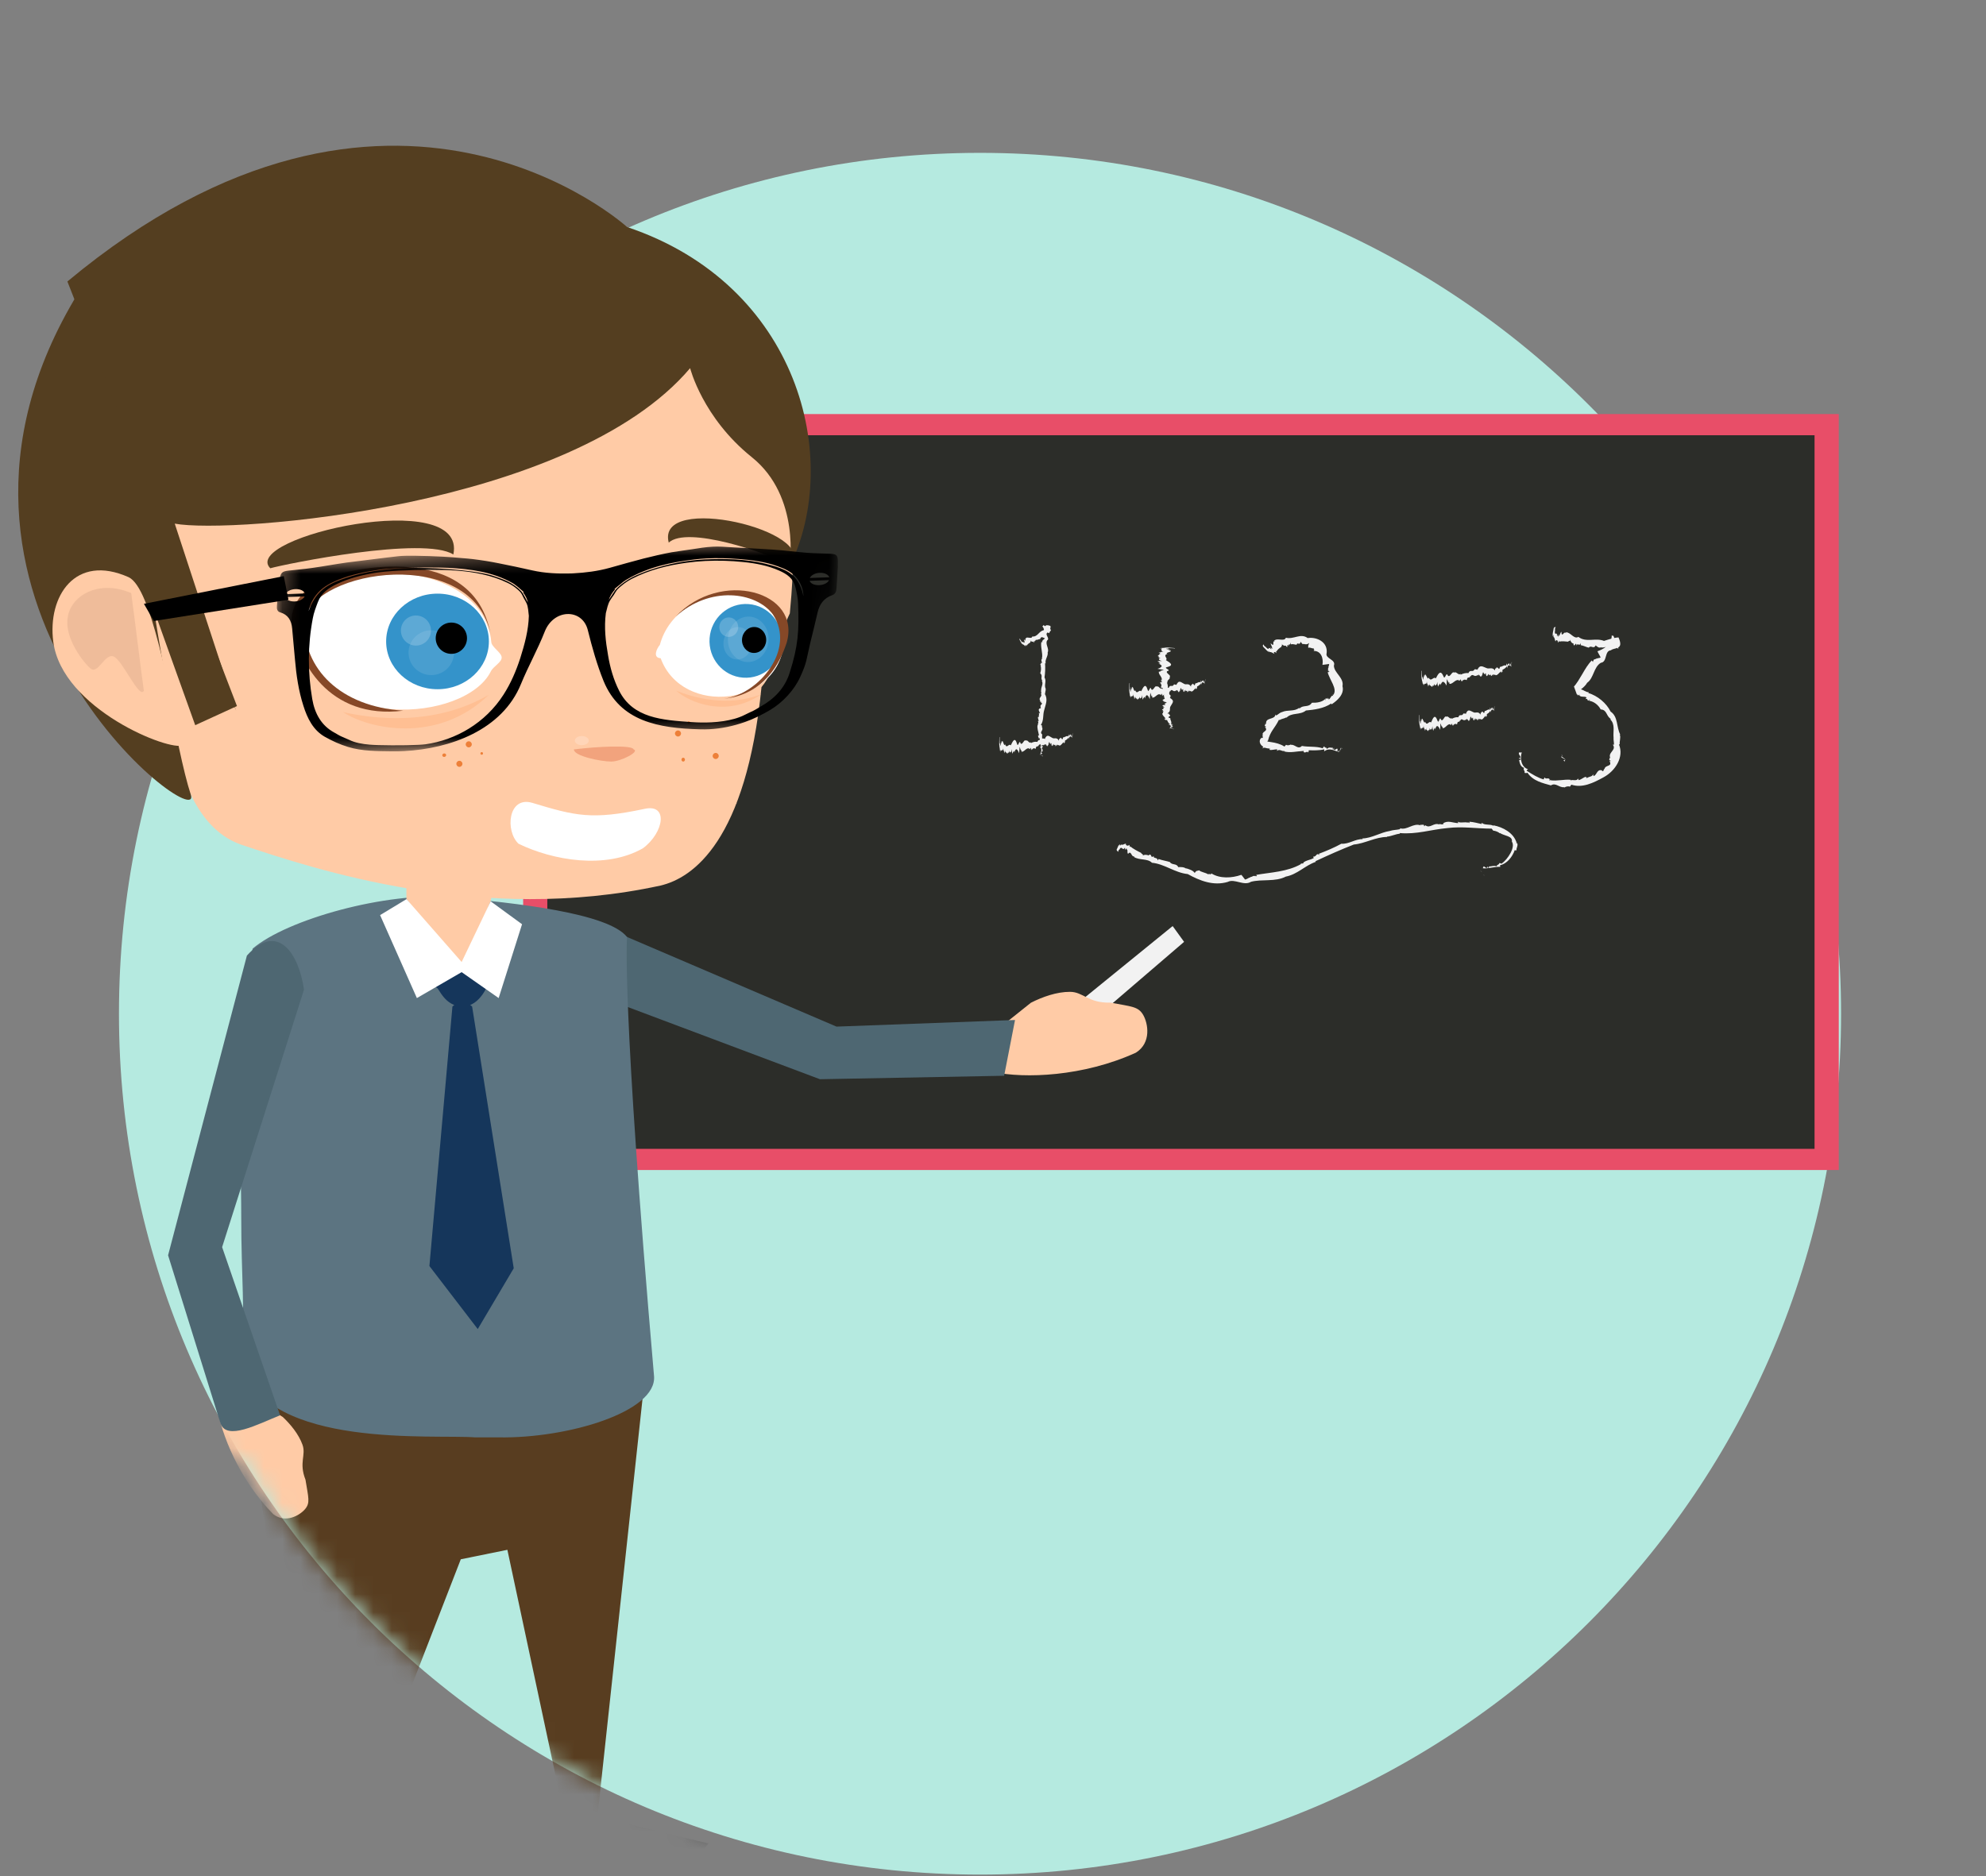 <svg width="109" height="103" viewBox="0 0 109 103" fill="none" xmlns="http://www.w3.org/2000/svg">
<rect x="0" y="0" width="109" height="103" fill="#808080" stroke="none"/>
<path fill-rule="evenodd" clip-rule="evenodd" d="M53.787 8.391C79.887 8.391 101.046 29.548 101.046 55.648C101.046 81.748 79.887 102.906 53.787 102.906C27.687 102.906 6.529 81.748 6.529 55.648C6.529 29.548 27.687 8.391 53.787 8.391Z" fill="#B5EAE0"/>
<mask id="mask0_5256_40675" style="mask-type:luminance" maskUnits="userSpaceOnUse" x="0" y="0" width="109" height="103">
<path d="M0 74.605V0H108.938V55.649L107.5 59C107.5 85.1 79.885 102.906 53.785 102.906C36.666 102.906 21.673 93.802 13.383 80.175L0 74.605Z" fill="white"/>
</mask>
<g mask="url(#mask0_5256_40675)">
<path d="M100.919 22.73H28.713V64.228H100.919V22.73Z" fill="#E84E68"/>
<path d="M99.59 23.893H30.039V63.066H99.59V23.893Z" fill="#2C2D29"/>
<path d="M57.222 41.519L57.244 41.518L57.188 41.502L57.222 41.519Z" fill="#F2F2F2"/>
<path d="M57.106 41.435H57.068L57.224 41.492C57.315 41.482 57.044 41.443 57.106 41.435Z" fill="#F2F2F2"/>
<path d="M57.124 41.424C57.163 41.411 57.088 41.396 57.062 41.391C57.121 41.401 57.042 41.42 57.124 41.424Z" fill="#F2F2F2"/>
<path d="M57.267 34.318C57.122 34.228 57.166 34.254 57.267 34.318V34.318Z" fill="#F2F2F2"/>
<path d="M58.879 40.325L58.886 40.271L58.885 40.24L58.879 40.325Z" fill="#F2F2F2"/>
<path d="M58.855 40.455L58.858 40.512L58.875 40.272C58.868 40.136 58.861 40.547 58.855 40.455Z" fill="#F2F2F2"/>
<path d="M58.834 40.529C58.836 40.441 58.848 40.555 58.846 40.433C58.839 40.378 58.835 40.49 58.834 40.529Z" fill="#F2F2F2"/>
<path d="M58.83 40.343C58.812 40.264 58.796 40.499 58.779 40.383L58.781 40.323C58.768 40.283 58.779 40.476 58.766 40.397C58.76 40.347 58.768 40.32 58.765 40.315C58.739 40.34 58.711 40.284 58.685 40.433C58.679 40.301 58.657 40.429 58.647 40.301C58.64 40.354 58.633 40.341 58.631 40.429C58.537 40.359 58.443 40.488 58.347 40.476C58.303 40.734 58.248 40.428 58.196 40.513V40.488C58.179 40.551 58.154 40.581 58.133 40.547L58.116 40.657C57.992 40.434 57.865 40.591 57.739 40.498C57.596 40.434 57.472 40.249 57.332 40.587L57.334 40.538C57.294 40.59 57.258 40.498 57.22 40.551V40.526C57.212 40.542 57.205 40.551 57.198 40.562C57.193 40.48 57.19 40.397 57.2 40.316C57.038 40.201 57.253 40.103 57.207 39.981L57.224 39.983C57.186 39.941 57.171 39.883 57.198 39.84L57.129 39.795C57.301 39.536 57.224 39.248 57.312 38.977C57.385 38.666 57.533 38.401 57.336 38.074L57.369 38.083C57.343 37.991 57.413 37.916 57.384 37.83L57.401 37.831C57.279 37.611 57.459 37.402 57.327 37.189C57.365 36.948 57.375 36.672 57.357 36.411L57.391 36.415C57.339 36.202 57.536 36.02 57.501 35.81C57.599 35.606 57.349 35.359 57.472 35.155C57.65 35.04 57.312 34.833 57.494 34.725C57.498 34.723 57.499 34.719 57.503 34.717C57.546 34.752 57.558 34.738 57.594 34.758C57.592 34.717 57.611 34.689 57.634 34.661L57.666 34.617L57.68 34.59L57.686 34.576L57.687 34.572C57.706 34.585 57.681 34.568 57.637 34.541C57.659 34.481 57.662 34.421 57.654 34.36C57.464 34.294 57.396 34.32 57.366 34.375C57.33 34.353 57.297 34.334 57.268 34.316L57.269 34.317L57.27 34.319L57.276 34.325C57.204 34.327 57.301 34.379 57.198 34.372C57.26 34.438 57.289 34.505 57.297 34.572C57.288 34.583 57.28 34.594 57.267 34.602C57.018 34.649 56.947 34.977 56.654 34.94C56.629 35.1 56.382 34.935 56.3 35.029L56.326 35.062C56.222 34.977 56.341 35.264 56.217 35.119L56.215 35.108C56.145 35.04 56.292 35.328 56.219 35.239L56.242 35.281C56.226 35.307 56.21 35.237 56.182 35.233C56.178 35.243 56.226 35.307 56.197 35.294C56.089 35.132 56.163 35.366 56.044 35.182C56.057 35.174 55.979 35.123 55.982 35.067C55.962 35.053 55.929 35.087 55.982 35.163C56.031 35.249 56.062 35.331 56.127 35.38L56.093 35.317C56.139 35.372 56.118 35.342 56.151 35.386C56.186 35.375 56.246 35.46 56.291 35.482L56.287 35.475C56.256 35.393 56.303 35.423 56.323 35.425L56.35 35.456C56.401 35.522 56.297 35.296 56.365 35.423C56.409 35.352 56.483 35.308 56.553 35.263C56.532 35.21 56.609 35.232 56.538 35.154C56.619 35.243 56.688 35.235 56.705 35.218L56.711 35.238C56.832 35.345 56.678 35.089 56.816 35.226C56.748 35.109 56.903 35.221 56.839 35.075L56.885 35.14C56.951 35.102 57.047 35.098 57.105 35.068C57.093 34.986 57.155 34.999 57.187 34.974C57.245 34.997 57.317 35.022 57.366 35.044L57.339 35.038C57.355 35.075 57.25 35.097 57.266 35.132L57.233 35.123C57.277 35.159 57.144 35.181 57.22 35.227L57.193 35.226L57.229 35.255C57.195 35.251 57.144 35.245 57.155 35.233C57.094 35.522 57.244 35.84 57.19 36.138L57.159 36.123L57.211 36.187L57.178 36.177C57.112 36.246 57.203 36.332 57.181 36.402C57.165 36.401 57.132 36.387 57.112 36.395C57.2 36.458 56.982 36.469 57.173 36.514C57.165 36.515 57.122 36.513 57.106 36.506C57.156 36.661 57.139 36.813 57.092 36.96C57.256 37.102 57.084 37.226 57.211 37.368L57.176 37.365C57.282 37.544 57.134 37.709 57.143 37.885C57.122 37.956 57.159 38.008 57.155 38.08L57.111 38.079C57.266 38.216 56.937 38.321 57.108 38.465L57.05 38.451C57.14 38.479 57.01 38.525 57.169 38.533L57.119 38.551C57.318 38.656 57.008 38.699 57.133 38.817L57.096 38.807C57.122 38.838 57.142 38.873 57.107 38.891L57.081 38.88C56.925 38.954 57.079 39.068 57.065 39.161L56.996 39.144C57.073 39.197 56.989 39.272 57.022 39.334L56.989 39.328L57.033 39.362L56.967 39.357C56.955 39.433 57.005 39.511 57.005 39.587L56.946 39.577C57.046 39.657 56.931 39.725 56.97 39.804L56.949 39.797C56.907 39.982 56.992 40.165 57.02 40.355L56.99 40.345C57.009 40.356 57.046 40.37 57.041 40.379L57.008 40.37C56.905 40.399 57.059 40.49 56.981 40.508C56.991 40.52 57.031 40.529 57.063 40.525C57.065 40.557 57.067 40.589 57.07 40.621C57.023 40.616 56.977 40.617 56.934 40.727C56.824 40.704 56.699 40.727 56.582 40.791V40.742C56.488 40.849 56.398 40.579 56.305 40.66C56.209 40.545 56.107 40.952 56.01 40.798C55.951 40.547 55.873 41.082 55.816 40.824C55.7 40.434 55.589 40.685 55.473 40.919C55.367 40.78 55.261 41.137 55.159 40.853C55.11 41.035 55.055 40.629 55 40.68L55.002 40.743C54.983 40.552 54.959 41.01 54.947 40.727L54.949 40.712C54.938 40.569 54.925 41.053 54.918 40.881L54.918 40.953C54.904 40.974 54.916 40.872 54.906 40.843C54.902 40.852 54.904 40.974 54.896 40.932C54.895 40.641 54.866 40.995 54.866 40.668C54.871 40.668 54.854 40.542 54.869 40.473C54.866 40.439 54.844 40.456 54.847 40.594C54.844 40.742 54.836 40.87 54.849 40.984L54.852 40.877C54.856 40.984 54.855 40.931 54.856 41.011C54.873 41.026 54.875 41.181 54.888 41.246L54.887 41.235C54.896 41.107 54.907 41.182 54.913 41.201L54.916 41.26C54.92 41.385 54.935 41.016 54.93 41.23C54.964 41.177 55.003 41.179 55.04 41.177C55.046 41.095 55.069 41.184 55.061 41.028C55.071 41.206 55.098 41.252 55.109 41.245C55.108 41.261 55.108 41.281 55.106 41.275C55.126 41.506 55.13 41.06 55.15 41.343C55.152 41.141 55.184 41.407 55.194 41.171L55.197 41.292C55.231 41.296 55.269 41.368 55.298 41.378C55.323 41.203 55.358 41.458 55.379 41.215C55.396 41.267 55.425 41.368 55.45 41.27L55.448 41.299C55.475 41.285 55.51 41.273 55.529 41.12C55.537 41.353 55.549 41.308 55.562 41.381C55.58 41.274 55.618 41.305 55.645 41.207C55.649 41.314 55.668 41.162 55.67 41.318C55.749 41.016 55.847 41.121 55.932 41.349L55.931 41.361C55.942 41.275 55.953 41.086 55.966 40.975C55.967 40.989 55.967 41.015 55.963 41.015C55.979 40.985 55.993 41.139 56.009 41.11L56.007 41.161C56.021 41.092 56.037 41.286 56.053 41.165L56.054 41.206L56.065 41.148C56.065 41.2 56.064 41.277 56.058 41.26C56.192 41.311 56.328 41.043 56.464 41.082L56.459 41.131L56.486 41.043L56.483 41.094C56.516 41.181 56.552 41.036 56.584 41.057L56.584 41.161C56.608 41.02 56.623 41.344 56.634 41.052C56.636 41.065 56.636 41.13 56.634 41.154C56.702 41.057 56.77 41.062 56.838 41.11C56.895 40.846 56.959 41.085 57.018 40.875V40.928C57.044 40.863 57.072 40.846 57.099 40.85C57.11 40.895 57.122 40.942 57.142 40.988C57.127 40.993 57.099 40.993 57.067 40.988C57.214 41.129 57.139 41.257 57.1 41.383C57.142 41.392 57.146 41.374 57.188 41.391C57.245 41.354 57.092 41.305 57.173 41.275L57.213 41.282C57.241 41.257 57.112 41.267 57.166 41.244C57.201 41.236 57.218 41.252 57.221 41.247C57.211 41.187 57.252 41.129 57.159 41.065C57.249 41.06 57.169 41.003 57.255 40.989C57.221 40.971 57.231 40.956 57.174 40.945C57.181 40.927 57.181 40.91 57.184 40.892C57.208 40.906 57.23 40.916 57.255 40.905C57.289 40.926 57.31 40.863 57.343 40.86L57.344 40.926C57.4 40.675 57.461 41.151 57.519 40.875L57.514 40.964C57.523 40.826 57.55 41.013 57.546 40.775L57.556 40.846C57.596 40.534 57.629 40.991 57.676 40.788L57.673 40.845C57.686 40.801 57.701 40.766 57.711 40.819L57.706 40.858C57.747 41.081 57.792 40.834 57.834 40.843L57.829 40.947C57.849 40.825 57.887 40.939 57.914 40.883L57.913 40.932L57.925 40.863L57.927 40.961C57.962 40.969 57.994 40.883 58.029 40.872L58.028 40.961C58.059 40.801 58.095 40.964 58.129 40.894L58.126 40.926C58.211 40.961 58.29 40.811 58.375 40.742L58.372 40.788C58.376 40.758 58.381 40.7 58.385 40.707L58.383 40.758C58.401 40.907 58.435 40.665 58.447 40.779C58.452 40.763 58.454 40.7 58.452 40.653C58.518 40.616 58.588 40.587 58.655 40.471C58.659 40.491 58.66 40.532 58.659 40.584C58.716 40.343 58.776 40.439 58.835 40.477C58.833 40.413 58.825 40.409 58.83 40.343ZM57.12 34.947L57.113 34.944C57.115 34.944 57.118 34.945 57.12 34.947Z" fill="#F2F2F2"/>
<path d="M54.887 41.248C54.887 41.269 54.889 41.263 54.89 41.269L54.887 41.248Z" fill="#F2F2F2"/>
<path d="M66.156 37.361L66.163 37.306L66.161 37.275L66.156 37.361Z" fill="#F2F2F2"/>
<path d="M66.129 37.492L66.13 37.549L66.151 37.309C66.142 37.173 66.135 37.583 66.129 37.492Z" fill="#F2F2F2"/>
<path d="M66.111 37.563C66.114 37.476 66.126 37.59 66.124 37.469C66.116 37.412 66.113 37.525 66.111 37.563Z" fill="#F2F2F2"/>
<path d="M66.104 37.377C66.084 37.298 66.067 37.533 66.05 37.418L66.053 37.357C66.039 37.318 66.049 37.511 66.037 37.432C66.031 37.381 66.038 37.355 66.036 37.35C66.008 37.376 65.98 37.32 65.953 37.468C65.947 37.336 65.924 37.463 65.914 37.337C65.906 37.39 65.899 37.377 65.897 37.463C65.8 37.394 65.703 37.522 65.604 37.512C65.559 37.769 65.502 37.463 65.448 37.549V37.522C65.431 37.586 65.403 37.616 65.382 37.583L65.364 37.692C65.236 37.468 65.106 37.625 64.975 37.532C64.827 37.468 64.697 37.283 64.553 37.622L64.556 37.574C64.514 37.625 64.477 37.532 64.438 37.586V37.56C64.34 37.771 64.235 37.532 64.141 37.76C64.127 37.757 64.113 37.757 64.098 37.756C64.104 37.661 64.085 37.561 64.043 37.463L64.093 37.467C63.992 37.357 64.267 37.274 64.194 37.166C64.314 37.069 63.915 36.933 64.076 36.835C64.329 36.785 63.801 36.666 64.062 36.619C64.459 36.516 64.216 36.378 63.989 36.237C64.134 36.127 63.786 35.989 64.076 35.893C63.898 35.829 64.307 35.794 64.259 35.73L64.196 35.73C64.388 35.72 63.932 35.666 64.216 35.669L64.23 35.672C64.373 35.669 63.891 35.625 64.064 35.629L63.992 35.622C63.973 35.607 64.073 35.625 64.102 35.617C64.093 35.612 63.972 35.607 64.014 35.601C64.305 35.617 63.953 35.564 64.28 35.583C64.279 35.59 64.407 35.579 64.475 35.6C64.508 35.597 64.492 35.572 64.354 35.567C64.207 35.556 64.078 35.539 63.964 35.547L64.071 35.557C63.964 35.554 64.017 35.557 63.937 35.553C63.922 35.571 63.766 35.564 63.702 35.573H63.713C63.841 35.59 63.764 35.599 63.744 35.605L63.685 35.603C63.559 35.6 63.928 35.639 63.714 35.62C63.764 35.661 63.76 35.703 63.759 35.745C63.84 35.756 63.75 35.776 63.907 35.777C63.727 35.776 63.681 35.804 63.686 35.816C63.671 35.815 63.65 35.814 63.657 35.812C63.424 35.821 63.87 35.851 63.586 35.856C63.786 35.872 63.518 35.889 63.753 35.916L63.634 35.911C63.627 35.949 63.552 35.986 63.54 36.017C63.714 36.055 63.457 36.078 63.698 36.117C63.645 36.133 63.542 36.158 63.639 36.191L63.609 36.186C63.622 36.218 63.632 36.257 63.783 36.288C63.55 36.282 63.594 36.298 63.52 36.307C63.627 36.334 63.593 36.373 63.688 36.41C63.581 36.408 63.733 36.439 63.577 36.43C63.872 36.536 63.762 36.638 63.528 36.716C63.617 36.733 63.793 36.758 63.9 36.776C63.885 36.776 63.86 36.775 63.86 36.773C63.888 36.791 63.733 36.798 63.761 36.817L63.712 36.811C63.78 36.831 63.585 36.836 63.704 36.862L63.662 36.861L63.72 36.876C63.669 36.873 63.59 36.868 63.609 36.861C63.549 37.005 63.807 37.172 63.76 37.319L63.711 37.31L63.797 37.345L63.747 37.339C63.657 37.37 63.8 37.418 63.776 37.453L63.673 37.445C63.811 37.48 63.488 37.477 63.777 37.508C63.764 37.508 63.699 37.505 63.675 37.501C63.768 37.581 63.757 37.658 63.705 37.73C63.791 37.756 63.821 37.779 63.831 37.802C63.812 37.81 63.793 37.817 63.775 37.827V37.775C63.678 37.882 63.585 37.613 63.489 37.693C63.39 37.578 63.286 37.985 63.185 37.831C63.123 37.58 63.042 38.115 62.984 37.858C62.865 37.468 62.749 37.718 62.63 37.952C62.52 37.813 62.409 38.17 62.303 37.886C62.253 38.068 62.198 37.661 62.14 37.713L62.142 37.776C62.122 37.585 62.098 38.043 62.085 37.76L62.087 37.746C62.076 37.602 62.063 38.087 62.055 37.914L62.054 37.986C62.041 38.007 62.053 37.905 62.042 37.877C62.039 37.885 62.041 38.007 62.033 37.966C62.032 37.675 62.001 38.029 62 37.701C62.008 37.701 61.989 37.575 62.005 37.506C62 37.472 61.979 37.488 61.981 37.628C61.979 37.776 61.97 37.904 61.985 38.017L61.986 37.91C61.991 38.017 61.99 37.964 61.992 38.044C62.009 38.058 62.011 38.214 62.024 38.279V38.267C62.032 38.139 62.044 38.214 62.051 38.233L62.053 38.294C62.057 38.418 62.072 38.048 62.068 38.263C62.102 38.21 62.142 38.212 62.182 38.21C62.187 38.129 62.212 38.217 62.202 38.061C62.212 38.239 62.242 38.285 62.253 38.278C62.252 38.294 62.252 38.314 62.249 38.308C62.271 38.54 62.275 38.092 62.294 38.377C62.297 38.175 62.33 38.441 62.341 38.205L62.343 38.326C62.378 38.329 62.417 38.402 62.447 38.412C62.472 38.236 62.509 38.491 62.53 38.248C62.55 38.301 62.578 38.401 62.604 38.303L62.601 38.333C62.63 38.318 62.667 38.306 62.685 38.153C62.695 38.387 62.706 38.34 62.719 38.414C62.738 38.306 62.776 38.338 62.806 38.24C62.81 38.348 62.83 38.194 62.832 38.35C62.913 38.049 63.015 38.154 63.102 38.382C63.114 38.293 63.126 38.114 63.137 38.008C63.138 38.023 63.138 38.047 63.135 38.047C63.151 38.017 63.166 38.171 63.182 38.142L63.179 38.193C63.194 38.123 63.21 38.317 63.227 38.196L63.228 38.237L63.241 38.18C63.24 38.231 63.239 38.309 63.234 38.291C63.37 38.342 63.512 38.075 63.652 38.114L63.647 38.163L63.675 38.075L63.672 38.126C63.708 38.212 63.743 38.067 63.777 38.09L63.775 38.193C63.801 38.052 63.816 38.376 63.828 38.084C63.829 38.097 63.83 38.163 63.827 38.188C63.85 38.157 63.873 38.139 63.895 38.127C63.882 38.151 63.874 38.173 63.882 38.197C63.858 38.232 63.92 38.26 63.921 38.297L63.855 38.294C64.101 38.37 63.623 38.408 63.895 38.489L63.806 38.479C63.942 38.497 63.755 38.514 63.992 38.525L63.92 38.532C64.229 38.594 63.77 38.602 63.969 38.667L63.913 38.661C63.956 38.677 63.99 38.696 63.937 38.703L63.898 38.697C63.673 38.727 63.915 38.791 63.905 38.838L63.8 38.826C63.922 38.856 63.805 38.89 63.861 38.923L63.81 38.918L63.879 38.937L63.78 38.932C63.771 38.97 63.854 39.011 63.863 39.05L63.774 39.042C63.932 39.087 63.767 39.116 63.835 39.157L63.802 39.153C63.762 39.245 63.906 39.341 63.969 39.438L63.924 39.432C63.954 39.438 64.011 39.447 64.003 39.451L63.953 39.445C63.803 39.456 64.043 39.509 63.927 39.514C63.944 39.521 64.005 39.527 64.053 39.526C64.086 39.602 64.11 39.681 64.221 39.763C64.2 39.765 64.159 39.763 64.109 39.759C64.346 39.837 64.245 39.898 64.203 39.96C64.266 39.967 64.271 39.958 64.336 39.968C64.415 39.953 64.183 39.92 64.3 39.908L64.36 39.915C64.4 39.903 64.207 39.902 64.286 39.894C64.336 39.89 64.364 39.899 64.368 39.897C64.345 39.866 64.402 39.839 64.255 39.802C64.388 39.803 64.263 39.772 64.39 39.768C64.337 39.758 64.351 39.751 64.263 39.743C64.339 39.645 64.218 39.532 64.234 39.428C63.98 39.364 64.289 39.324 64.207 39.26L64.233 39.26C64.171 39.238 64.142 39.208 64.176 39.187L64.07 39.161C64.301 39.038 64.152 38.89 64.254 38.757C64.327 38.602 64.52 38.476 64.191 38.302L64.24 38.308C64.191 38.261 64.285 38.225 64.234 38.181L64.259 38.183C64.144 38.116 64.171 38.057 64.178 37.997C64.194 37.986 64.209 37.962 64.225 37.909L64.224 37.961C64.302 37.776 64.385 37.974 64.468 37.937C64.501 37.957 64.524 37.895 64.558 37.892L64.559 37.958C64.617 37.707 64.68 38.183 64.739 37.908L64.735 37.997C64.745 37.859 64.772 38.046 64.768 37.808L64.78 37.88C64.82 37.566 64.853 38.025 64.903 37.821L64.9 37.878C64.913 37.834 64.928 37.799 64.939 37.851L64.934 37.891C64.976 38.113 65.022 37.867 65.066 37.876L65.061 37.98C65.081 37.858 65.12 37.971 65.148 37.915L65.147 37.964L65.161 37.895L65.162 37.993C65.197 38.001 65.232 37.915 65.266 37.904L65.265 37.993C65.298 37.833 65.335 37.995 65.369 37.926L65.367 37.958C65.455 37.993 65.536 37.843 65.623 37.774L65.621 37.821C65.624 37.79 65.629 37.732 65.634 37.739L65.631 37.791C65.649 37.939 65.685 37.697 65.697 37.81C65.702 37.794 65.704 37.733 65.702 37.686C65.77 37.648 65.843 37.619 65.914 37.503C65.916 37.524 65.917 37.564 65.916 37.616C65.975 37.375 66.038 37.471 66.1 37.51C66.106 37.447 66.097 37.444 66.104 37.377Z" fill="#F2F2F2"/>
<path d="M63.107 38.387L63.105 38.4L63.107 38.387Z" fill="#F2F2F2"/>
<path d="M62.027 38.281C62.027 38.303 62.03 38.297 62.032 38.303L62.027 38.281Z" fill="#F2F2F2"/>
<path d="M64.411 40.034H64.443L64.359 40.023L64.411 40.034Z" fill="#F2F2F2"/>
<path d="M64.229 39.986L64.172 39.984L64.41 40.02C64.546 40.018 64.136 39.986 64.229 39.986Z" fill="#F2F2F2"/>
<path d="M64.252 39.98C64.309 39.976 64.197 39.965 64.158 39.961C64.245 39.969 64.13 39.974 64.252 39.98Z" fill="#F2F2F2"/>
<path d="M63.528 36.717L63.518 36.715L63.528 36.717Z" fill="#F2F2F2"/>
<path d="M63.702 35.574C63.68 35.574 63.685 35.577 63.68 35.577L63.702 35.574Z" fill="#F2F2F2"/>
<path d="M73.621 41.136L73.658 41.086L73.655 41.055L73.621 41.136Z" fill="#F2F2F2"/>
<path d="M73.5 41.245L73.496 41.302L73.611 41.077C73.597 40.937 73.508 41.338 73.5 41.245Z" fill="#F2F2F2"/>
<path d="M73.416 41.307C73.44 41.222 73.467 41.342 73.48 41.221C73.459 41.161 73.428 41.269 73.416 41.307Z" fill="#F2F2F2"/>
<path d="M73.21 36.538C73.336 36.194 72.719 36.167 72.811 35.856C72.888 35.242 72.266 34.95 71.769 35.026C71.38 34.739 71.009 35.116 70.575 35.008C70.483 35.247 70.097 34.989 69.928 35.177L69.972 35.223C69.788 35.118 69.991 35.54 69.778 35.35L69.776 35.335C69.648 35.254 69.919 35.657 69.79 35.543L69.833 35.601C69.811 35.649 69.775 35.544 69.728 35.549C69.723 35.565 69.811 35.649 69.762 35.639C69.556 35.43 69.718 35.766 69.485 35.537C69.506 35.516 69.36 35.482 69.361 35.385C69.325 35.372 69.261 35.462 69.372 35.548C69.476 35.652 69.552 35.761 69.669 35.802L69.597 35.721C69.686 35.784 69.643 35.75 69.705 35.802C69.76 35.767 69.874 35.872 69.949 35.891L69.942 35.882C69.874 35.77 69.958 35.795 69.986 35.795L70.033 35.834C70.123 35.919 69.925 35.605 70.05 35.779C70.107 35.66 70.224 35.576 70.336 35.5C70.308 35.422 70.429 35.454 70.321 35.334C70.446 35.471 70.546 35.456 70.576 35.44C70.583 35.455 70.59 35.472 70.583 35.469C70.743 35.651 70.565 35.24 70.739 35.473C70.671 35.277 70.86 35.492 70.814 35.262L70.859 35.374C70.964 35.334 71.085 35.398 71.161 35.393C71.225 35.208 71.309 35.478 71.389 35.231C71.438 35.29 71.48 35.413 71.574 35.331L71.559 35.358C71.639 35.357 71.722 35.407 71.856 35.296C71.763 35.512 71.817 35.476 71.803 35.565C71.906 35.513 71.976 35.609 72.116 35.594C72.053 35.675 72.201 35.622 72.094 35.734C72.498 35.717 72.648 36.129 72.582 36.499C72.678 36.494 72.857 36.455 72.971 36.446C72.96 36.456 72.937 36.467 72.933 36.458C72.985 36.502 72.87 36.618 72.922 36.66L72.872 36.672C72.959 36.694 72.806 36.825 72.945 36.836L72.908 36.856L72.98 36.871C72.932 36.89 72.859 36.918 72.866 36.891C72.97 37.33 73.429 37.818 73.174 38.151L73.141 38.115L73.171 38.221L73.135 38.183C73.047 38.203 73.026 38.348 72.928 38.397C72.917 38.374 72.906 38.321 72.882 38.303C72.885 38.475 72.695 38.178 72.769 38.467C72.761 38.456 72.735 38.395 72.734 38.37C72.557 38.547 72.271 38.585 72.002 38.577C71.816 38.87 71.524 38.666 71.315 38.905L71.308 38.852C71.029 39.08 70.67 38.946 70.359 39.091C70.224 39.126 70.162 39.221 70.04 39.277L70.005 39.221C69.962 39.543 69.427 39.348 69.491 39.759L69.428 39.695C69.52 39.802 69.293 39.797 69.508 39.902L69.423 39.903C69.659 40.175 69.185 40.133 69.322 40.384L69.267 40.36C69.306 40.422 69.338 40.485 69.282 40.517L69.245 40.495C69.057 40.628 69.141 40.888 69.327 40.987L69.292 41.088C69.394 40.98 69.526 41.116 69.642 41.077L69.628 41.124L69.693 41.064L69.679 41.162C69.819 41.191 69.964 41.127 70.103 41.137L70.082 41.225C70.235 41.087 70.353 41.27 70.499 41.222L70.486 41.252C70.822 41.34 71.162 41.242 71.512 41.227L71.492 41.271C71.513 41.242 71.54 41.189 71.558 41.199L71.539 41.247C71.588 41.406 71.764 41.188 71.791 41.308C71.813 41.294 71.832 41.235 71.829 41.186C72.101 41.19 72.389 41.207 72.678 41.134C72.688 41.156 72.684 41.197 72.673 41.246C72.942 41.045 73.168 41.178 73.4 41.253C73.418 41.192 73.385 41.182 73.419 41.121C73.354 41.032 73.256 41.253 73.205 41.128L73.222 41.069C73.178 41.023 73.188 41.22 73.148 41.133C73.136 41.081 73.166 41.058 73.157 41.052C73.047 41.059 72.944 40.988 72.819 41.118C72.816 40.984 72.705 41.096 72.685 40.965C72.65 41.012 72.624 40.995 72.6 41.08C72.237 40.953 71.835 41.02 71.453 40.949C71.235 41.175 71.067 40.839 70.841 40.891L70.846 40.865C70.767 40.916 70.661 40.931 70.583 40.886L70.496 40.983C70.265 40.833 70.016 40.777 69.763 40.737L69.562 40.707C69.563 40.677 69.571 40.659 69.59 40.666C69.724 40.117 69.953 40.009 70.201 39.496C70.213 39.519 70.223 39.529 70.216 39.543C70.333 39.445 70.476 39.461 70.597 39.378L70.605 39.403C70.893 39.096 71.345 39.273 71.676 39.003C72.116 38.962 72.651 38.898 73.06 38.62L73.082 38.666C73.383 38.467 73.801 38.116 73.681 37.668C73.775 37.2 73.216 36.944 73.21 36.538Z" fill="#F2F2F2"/>
<path d="M69.976 35.894L69.949 35.889C69.965 35.904 69.968 35.894 69.976 35.894Z" fill="#F2F2F2"/>
<path d="M82.973 36.419L82.978 36.364L82.974 36.334L82.973 36.419Z" fill="#F2F2F2"/>
<path d="M82.949 36.552L82.954 36.609L82.965 36.368C82.946 36.232 82.96 36.642 82.949 36.552Z" fill="#F2F2F2"/>
<path d="M82.93 36.62C82.929 36.533 82.949 36.647 82.94 36.525C82.928 36.469 82.93 36.582 82.93 36.62Z" fill="#F2F2F2"/>
<path d="M82.913 36.441C82.886 36.363 82.88 36.598 82.852 36.485L82.851 36.423C82.834 36.386 82.856 36.578 82.836 36.5C82.828 36.45 82.833 36.423 82.831 36.417C82.799 36.445 82.762 36.392 82.739 36.541C82.724 36.409 82.703 36.538 82.685 36.412C82.678 36.465 82.669 36.452 82.671 36.54C82.552 36.478 82.442 36.611 82.324 36.607C82.282 36.867 82.2 36.564 82.139 36.654L82.138 36.628C82.12 36.692 82.091 36.724 82.064 36.693L82.049 36.802C81.884 36.587 81.736 36.754 81.575 36.669C81.395 36.614 81.231 36.438 81.077 36.786V36.736C81.031 36.79 80.98 36.701 80.937 36.756L80.936 36.731C80.832 36.948 80.693 36.716 80.593 36.949C80.457 36.934 80.304 36.965 80.163 37.038L80.161 36.987C80.052 37.101 79.926 36.837 79.815 36.924C79.691 36.816 79.587 37.23 79.459 37.081C79.373 36.836 79.303 37.375 79.222 37.122C79.058 36.739 78.933 36.998 78.803 37.239C78.665 37.107 78.552 37.471 78.409 37.195C78.359 37.38 78.271 36.977 78.206 37.032L78.212 37.095C78.178 36.906 78.172 37.364 78.143 37.082L78.145 37.069C78.124 36.926 78.133 37.41 78.116 37.238L78.118 37.31C78.103 37.331 78.111 37.23 78.099 37.202C78.094 37.211 78.104 37.331 78.092 37.291C78.075 37 78.057 37.356 78.039 37.029C78.047 37.029 78.019 36.904 78.034 36.833C78.027 36.8 78.002 36.818 78.012 36.957C78.018 37.104 78.014 37.232 78.037 37.345L78.034 37.238C78.045 37.345 78.041 37.291 78.047 37.372C78.068 37.385 78.08 37.541 78.098 37.604V37.592C78.101 37.464 78.118 37.539 78.127 37.557L78.134 37.617C78.145 37.74 78.143 37.37 78.15 37.585C78.188 37.53 78.236 37.53 78.283 37.525C78.286 37.443 78.319 37.531 78.3 37.375C78.321 37.553 78.358 37.596 78.371 37.588C78.372 37.604 78.372 37.624 78.37 37.618C78.408 37.848 78.387 37.401 78.426 37.683C78.419 37.482 78.473 37.745 78.473 37.508L78.483 37.629C78.525 37.63 78.575 37.7 78.611 37.708C78.633 37.53 78.69 37.783 78.703 37.539C78.727 37.589 78.769 37.688 78.793 37.589L78.791 37.619C78.826 37.602 78.868 37.587 78.882 37.434C78.905 37.667 78.918 37.619 78.936 37.692C78.953 37.583 79.001 37.612 79.031 37.513C79.043 37.62 79.057 37.466 79.068 37.621C79.149 37.315 79.275 37.414 79.392 37.636L79.391 37.647C79.4 37.561 79.406 37.371 79.414 37.259C79.416 37.274 79.417 37.299 79.414 37.299C79.431 37.269 79.458 37.422 79.475 37.392L79.474 37.441C79.489 37.371 79.518 37.565 79.533 37.443L79.536 37.483L79.546 37.426C79.548 37.476 79.552 37.555 79.545 37.538C79.711 37.58 79.865 37.302 80.036 37.332L80.031 37.382L80.059 37.292V37.343C80.105 37.428 80.14 37.28 80.182 37.3L80.187 37.403C80.21 37.261 80.245 37.583 80.245 37.291C80.246 37.303 80.25 37.37 80.249 37.393C80.326 37.291 80.413 37.292 80.499 37.336C80.555 37.068 80.646 37.302 80.708 37.088L80.71 37.141C80.795 36.951 80.904 37.143 80.999 37.101C81.041 37.12 81.066 37.056 81.106 37.05L81.111 37.116C81.165 36.862 81.266 37.333 81.323 37.054V37.143C81.326 37.005 81.368 37.189 81.352 36.952L81.368 37.023C81.399 36.708 81.463 37.163 81.512 36.957L81.511 37.013C81.525 36.969 81.541 36.933 81.556 36.985L81.552 37.024C81.614 37.244 81.656 36.994 81.709 37V37.105C81.727 36.981 81.781 37.092 81.81 37.034L81.811 37.084L81.824 37.013L81.83 37.111C81.874 37.116 81.909 37.029 81.951 37.015L81.954 37.105C81.985 36.943 82.037 37.104 82.075 37.031L82.074 37.063C82.181 37.092 82.269 36.937 82.37 36.863L82.37 36.909C82.373 36.88 82.375 36.821 82.381 36.828V36.879C82.411 37.026 82.44 36.782 82.461 36.895C82.465 36.879 82.465 36.817 82.459 36.77C82.539 36.728 82.624 36.694 82.702 36.574C82.706 36.594 82.709 36.635 82.711 36.686C82.769 36.442 82.849 36.534 82.924 36.568C82.921 36.51 82.91 36.507 82.913 36.441Z" fill="#F2F2F2"/>
<path d="M78.094 37.605C78.095 37.627 78.098 37.621 78.101 37.627L78.094 37.605Z" fill="#F2F2F2"/>
<path d="M82.026 38.841L82.03 38.787L82.025 38.758L82.026 38.841Z" fill="#F2F2F2"/>
<path d="M82.008 38.978L82.013 39.034L82.018 38.793C82 38.658 82.02 39.068 82.008 38.978Z" fill="#F2F2F2"/>
<path d="M81.992 39.049C81.989 38.96 82.007 39.074 81.999 38.953C81.987 38.897 81.991 39.01 81.992 39.049Z" fill="#F2F2F2"/>
<path d="M81.925 38.909L81.925 38.849C81.909 38.811 81.932 39.002 81.913 38.924C81.904 38.874 81.909 38.847 81.906 38.842C81.88 38.869 81.848 38.816 81.832 38.965C81.817 38.834 81.802 38.963 81.784 38.836C81.78 38.889 81.772 38.877 81.775 38.964C81.674 38.901 81.584 39.035 81.486 39.031C81.456 39.291 81.381 38.989 81.331 39.078L81.33 39.052C81.315 39.116 81.292 39.148 81.269 39.117L81.257 39.227C81.115 39.012 80.994 39.177 80.858 39.093C80.705 39.039 80.564 38.863 80.442 39.209V39.161C80.402 39.215 80.359 39.126 80.323 39.182L80.322 39.156C80.238 39.373 80.117 39.141 80.039 39.374C79.924 39.359 79.796 39.39 79.679 39.463L79.676 39.411C79.586 39.526 79.475 39.263 79.384 39.349C79.279 39.241 79.199 39.653 79.09 39.506C79.012 39.261 78.965 39.799 78.891 39.546C78.746 39.164 78.646 39.422 78.542 39.663C78.423 39.532 78.337 39.895 78.212 39.618C78.172 39.803 78.091 39.401 78.038 39.457L78.044 39.52C78.012 39.33 78.017 39.789 77.986 39.507L77.987 39.493C77.967 39.35 77.984 39.834 77.967 39.663L77.97 39.735C77.958 39.756 77.963 39.655 77.952 39.627C77.948 39.636 77.959 39.757 77.948 39.716C77.927 39.426 77.921 39.781 77.898 39.455C77.906 39.455 77.879 39.33 77.891 39.26C77.884 39.227 77.863 39.244 77.874 39.383C77.883 39.53 77.883 39.659 77.903 39.772L77.898 39.665C77.909 39.771 77.905 39.718 77.912 39.798C77.93 39.812 77.942 39.968 77.959 40.031L77.958 40.02C77.958 39.891 77.974 39.966 77.983 39.985L77.989 40.044C78.001 40.168 77.994 39.798 78.001 40.013C78.034 39.957 78.074 39.957 78.112 39.953C78.112 39.87 78.142 39.959 78.124 39.802C78.145 39.98 78.178 40.023 78.189 40.016C78.189 40.032 78.189 40.052 78.188 40.046C78.223 40.276 78.199 39.83 78.236 40.112C78.225 39.91 78.276 40.174 78.272 39.937L78.282 40.057C78.318 40.059 78.361 40.13 78.392 40.136C78.406 39.959 78.46 40.212 78.465 39.968C78.487 40.018 78.523 40.116 78.542 40.018L78.541 40.047C78.57 40.032 78.605 40.017 78.614 39.863C78.638 40.095 78.648 40.047 78.665 40.121C78.677 40.012 78.717 40.042 78.74 39.942C78.752 40.049 78.761 39.895 78.773 40.051C78.835 39.744 78.943 39.843 79.046 40.065C79.051 39.975 79.052 39.796 79.056 39.688C79.058 39.703 79.06 39.728 79.057 39.728C79.072 39.698 79.097 39.85 79.109 39.821L79.111 39.871C79.122 39.8 79.15 39.993 79.159 39.872L79.163 39.914L79.171 39.855C79.174 39.907 79.178 39.984 79.171 39.967C79.312 40.009 79.436 39.732 79.579 39.761L79.576 39.811L79.598 39.722L79.599 39.773C79.64 39.858 79.666 39.711 79.702 39.73L79.707 39.833C79.724 39.69 79.76 40.014 79.754 39.721C79.756 39.734 79.761 39.799 79.759 39.823C79.823 39.722 79.895 39.723 79.968 39.766C80.01 39.498 80.091 39.732 80.138 39.519L80.141 39.572C80.208 39.382 80.304 39.574 80.384 39.532C80.419 39.55 80.438 39.487 80.471 39.481L80.477 39.547C80.518 39.293 80.612 39.764 80.653 39.485L80.655 39.574C80.656 39.436 80.695 39.621 80.676 39.384L80.691 39.455C80.711 39.14 80.774 39.595 80.811 39.389L80.812 39.446C80.822 39.401 80.834 39.365 80.848 39.416L80.847 39.456C80.903 39.676 80.933 39.426 80.978 39.433L80.979 39.537C80.993 39.414 81.039 39.525 81.063 39.467L81.065 39.516L81.074 39.446L81.081 39.544C81.118 39.549 81.147 39.461 81.181 39.448L81.185 39.537C81.207 39.375 81.255 39.536 81.286 39.463L81.285 39.496C81.376 39.525 81.448 39.37 81.53 39.295V39.342C81.533 39.311 81.534 39.253 81.538 39.26L81.539 39.311C81.568 39.458 81.588 39.214 81.607 39.327C81.61 39.31 81.609 39.249 81.603 39.202C81.669 39.16 81.74 39.127 81.802 39.006C81.807 39.027 81.81 39.066 81.812 39.118C81.857 38.874 81.926 38.965 81.989 39C81.987 38.937 81.978 38.934 81.98 38.867C81.953 38.788 81.951 39.023 81.925 38.909Z" fill="#F2F2F2"/>
<path d="M77.957 40.027C77.959 40.049 77.961 40.043 77.963 40.048L77.957 40.027Z" fill="#F2F2F2"/>
<path d="M85.729 41.447L85.697 41.45L85.771 41.507L85.729 41.447Z" fill="#F2F2F2"/>
<path d="M85.869 41.697L85.927 41.699L85.715 41.527C85.572 41.552 85.964 41.687 85.869 41.697Z" fill="#F2F2F2"/>
<path d="M85.837 41.725C85.775 41.76 85.883 41.794 85.92 41.809C85.837 41.782 85.96 41.735 85.837 41.725Z" fill="#F2F2F2"/>
<path d="M88.852 40.859C88.878 40.861 88.892 40.858 88.899 40.875C88.872 40.682 88.968 40.509 88.901 40.325H88.927C88.706 39.907 88.82 39.349 88.396 39.061C88.167 38.597 87.685 38.195 87.174 38.042L87.197 37.996C87.064 38.018 86.883 37.855 86.767 37.844C86.901 37.739 87.026 37.628 87.111 37.48C87.478 37.226 87.463 36.615 87.864 36.383C88.228 36.339 88.05 35.723 88.411 35.698C88.474 35.645 88.563 35.624 88.648 35.602C88.657 35.6 88.666 35.597 88.675 35.595C88.709 35.585 88.741 35.576 88.771 35.564C88.778 35.609 88.802 35.604 88.826 35.601H88.828H88.83C88.852 35.657 88.873 35.711 88.83 35.601C88.817 35.571 88.812 35.556 88.808 35.546C88.931 35.481 88.99 35.352 88.831 34.991C88.755 34.995 88.677 35.007 88.6 35.023C88.584 34.978 88.568 34.938 88.547 34.889L88.545 34.892L88.539 34.9L88.524 34.907C88.51 34.907 88.491 34.9 88.46 34.875C88.46 34.941 88.451 35.001 88.438 35.059C88.305 35.095 88.169 35.141 88.034 35.183C87.573 34.993 87.058 35.294 86.627 34.961C86.39 35.117 86.192 34.687 85.943 34.712L85.945 34.775C85.879 34.576 85.721 35.019 85.697 34.731L85.709 34.719C85.678 34.57 85.564 35.045 85.554 34.87L85.539 34.941C85.481 34.956 85.542 34.859 85.502 34.827C85.484 34.833 85.481 34.956 85.452 34.911C85.476 34.62 85.308 34.958 85.34 34.632C85.37 34.635 85.306 34.501 85.383 34.44C85.367 34.405 85.271 34.41 85.264 34.55C85.24 34.695 85.189 34.819 85.234 34.938L85.257 34.833C85.264 34.941 85.266 34.888 85.263 34.969C85.337 34.991 85.33 35.147 85.376 35.217L85.376 35.206C85.426 35.082 85.469 35.163 85.495 35.185L85.5 35.246C85.505 35.372 85.612 35.013 85.567 35.223C85.724 35.187 85.897 35.208 86.067 35.225C86.1 35.146 86.195 35.247 86.175 35.086C86.198 35.27 86.319 35.328 86.366 35.326C86.363 35.343 86.359 35.362 86.353 35.355C86.417 35.596 86.484 35.153 86.537 35.445C86.574 35.246 86.685 35.526 86.76 35.297L86.756 35.417C86.909 35.438 87.07 35.53 87.198 35.553C87.329 35.39 87.457 35.661 87.579 35.431C87.652 35.491 87.769 35.605 87.889 35.521L87.876 35.548C87.959 35.548 88.056 35.546 88.141 35.506C88.009 35.612 87.847 35.693 87.675 35.751C87.711 35.846 87.812 36.003 87.863 36.11C87.849 36.103 87.829 36.087 87.837 36.079C87.814 36.152 87.655 36.101 87.632 36.172C87.613 36.155 87.613 36.155 87.6 36.131C87.612 36.226 87.418 36.153 87.461 36.29L87.427 36.265L87.44 36.341C87.401 36.307 87.343 36.254 87.373 36.245C87.16 36.457 87.005 36.723 86.85 36.992L86.609 37.389L86.476 37.579L86.403 37.667L86.394 37.678L86.389 37.683L86.386 37.686L86.385 37.688C86.364 37.628 86.483 37.956 86.545 38.125L86.563 38.129L86.61 38.144L86.58 38.187L86.703 38.129L86.678 38.174C86.779 38.293 86.96 38.206 87.077 38.285C87.065 38.307 87.027 38.344 87.031 38.378C87.183 38.297 87.083 38.604 87.265 38.377C87.262 38.39 87.232 38.449 87.211 38.465C87.493 38.512 87.727 38.705 87.853 38.944C88.217 38.964 88.144 39.322 88.421 39.471L88.371 39.487C88.662 39.749 88.524 40.159 88.559 40.49C88.549 40.633 88.586 40.732 88.581 40.88L88.515 40.877C88.751 41.174 88.209 41.314 88.391 41.622L88.317 41.572C88.423 41.662 88.203 41.679 88.422 41.774L88.337 41.78C88.525 42.117 88.054 41.964 88.065 42.244L88.035 42.193C88.026 42.264 88.009 42.349 87.937 42.331L87.925 42.291C87.639 42.205 87.658 42.543 87.462 42.604L87.434 42.501C87.405 42.644 87.213 42.62 87.122 42.703L87.113 42.654L87.076 42.735L87.046 42.641C86.9 42.665 86.786 42.807 86.634 42.824L86.628 42.735C86.51 42.903 86.337 42.78 86.195 42.839L86.205 42.807C85.839 42.772 85.48 42.888 85.085 42.831L85.111 42.79C85.086 42.815 85.046 42.864 85.029 42.851L85.056 42.806C85.027 42.652 84.8 42.806 84.794 42.68C84.767 42.686 84.731 42.737 84.724 42.786C84.413 42.701 84.12 42.52 83.786 42.306C83.789 42.281 83.821 42.255 83.865 42.227C83.488 42.106 83.411 41.627 83.52 41.307C83.459 41.287 83.447 41.336 83.387 41.294C83.282 41.413 83.517 41.508 83.425 41.621L83.363 41.613C83.338 41.701 83.518 41.61 83.454 41.703C83.409 41.745 83.376 41.708 83.374 41.725C83.413 41.898 83.444 42.091 83.653 42.154C83.56 42.252 83.727 42.316 83.669 42.427C83.738 42.425 83.755 42.464 83.832 42.417C84.146 42.883 84.682 42.988 85.121 43.115C85.389 42.937 85.581 43.261 85.857 43.211L85.854 43.236C85.944 43.175 86.063 43.147 86.164 43.182L86.244 43.075C86.852 43.276 87.462 42.972 88.016 42.666C88.653 42.321 89.149 41.557 88.852 40.859Z" fill="#F2F2F2"/>
<path d="M88.894 38.65C88.933 38.758 88.951 38.802 88.894 38.65V38.65Z" fill="#F2F2F2"/>
<path d="M90.023 36.276L90.018 36.264L90.023 36.276Z" fill="#F2F2F2"/>
<path d="M87.74 35.764L87.723 35.74C87.722 35.762 87.735 35.757 87.74 35.764Z" fill="#F2F2F2"/>
<path d="M81.438 48.047L81.456 48.065C81.454 48.047 81.448 48.024 81.422 47.982C81.454 48.039 81.433 48.025 81.438 48.047Z" fill="#F2F2F2"/>
<path d="M81.276 47.748L81.269 47.761C81.188 47.819 81.236 47.748 81.341 47.882C81.188 47.73 81.22 47.826 81.276 47.748Z" fill="#F2F2F2"/>
<path d="M81.346 47.665C81.412 47.547 81.334 47.683 81.352 47.696C81.344 47.648 81.353 47.666 81.346 47.665Z" fill="#F2F2F2"/>
<path d="M81.321 45.235L81.318 45.166C81.508 45.324 81.764 45.219 81.972 45.334L81.962 45.306C82.501 45.403 83.064 45.731 83.226 46.23L83.25 46.201C83.244 46.232 83.211 46.266 83.211 46.293C83.227 46.296 83.243 46.278 83.25 46.267C83.359 46.375 83.198 46.588 83.236 46.663C83.215 46.691 83.167 46.691 83.137 46.664C83.002 47.047 82.712 47.408 82.328 47.501C82.319 47.523 82.33 47.551 82.353 47.583C81.991 47.573 81.667 47.699 81.385 47.664C81.393 47.617 81.419 47.62 81.416 47.568C81.471 47.526 81.55 47.709 81.642 47.619L81.63 47.573C81.691 47.544 81.646 47.694 81.713 47.627C81.736 47.585 81.701 47.569 81.713 47.565C81.855 47.572 81.981 47.499 82.146 47.555C82.141 47.457 82.284 47.485 82.285 47.378C82.339 47.399 82.36 47.367 82.408 47.416C82.753 47.174 83.19 46.503 82.978 46.201C83.032 45.884 82.567 45.892 82.325 45.729L82.319 45.747C82.236 45.67 82.085 45.609 81.955 45.598L81.868 45.488C81.064 45.487 80.261 45.356 79.446 45.456C78.52 45.54 77.757 45.814 76.821 45.731C76.826 45.75 76.821 45.762 76.845 45.764C76.583 45.786 76.367 45.909 76.119 45.927L76.125 45.945C75.492 45.946 74.911 46.308 74.304 46.36C73.633 46.621 72.889 46.951 72.196 47.277L72.216 47.311C71.634 47.506 71.201 48.004 70.574 48.12C69.989 48.423 69.265 48.246 68.659 48.406C68.271 48.653 67.75 48.214 67.383 48.413C66.606 48.643 65.86 48.356 65.188 47.982C64.48 47.911 63.919 47.427 63.223 47.361C62.985 47.112 62.537 47.24 62.231 47.04L62.265 47.004C62.083 47.072 62.106 46.693 61.934 46.844L61.941 46.859C61.828 46.922 61.928 46.557 61.83 46.651L61.848 46.598C61.784 46.545 61.808 46.646 61.743 46.634C61.725 46.618 61.785 46.545 61.726 46.548C61.605 46.733 61.581 46.404 61.447 46.612C61.485 46.636 61.334 46.656 61.395 46.754C61.358 46.762 61.239 46.673 61.309 46.591C61.36 46.491 61.369 46.382 61.485 46.354L61.455 46.431C61.522 46.378 61.494 46.408 61.536 46.362C61.632 46.408 61.706 46.315 61.794 46.313L61.79 46.32C61.784 46.43 61.878 46.416 61.92 46.424L61.957 46.393C62.025 46.323 61.972 46.614 62.024 46.457C62.192 46.595 62.413 46.714 62.632 46.82C62.635 46.89 62.802 46.895 62.704 46.981C62.818 46.883 62.992 46.934 63.053 46.964C63.056 46.952 63.059 46.937 63.048 46.938C63.238 46.828 63.123 47.148 63.322 46.998C63.278 47.146 63.542 47.041 63.537 47.233C63.564 47.209 63.579 47.183 63.585 47.155C63.791 47.231 64.035 47.263 64.21 47.323C64.315 47.502 64.59 47.383 64.663 47.6C64.784 47.595 64.975 47.583 65.109 47.688L65.099 47.664C65.267 47.716 65.479 47.78 65.572 47.923C65.663 47.763 65.727 47.819 65.814 47.776C65.913 47.876 66.152 47.894 66.317 47.999C66.357 47.925 66.458 48.061 66.484 47.945C66.949 48.241 67.605 48.209 68.129 48.024L68.121 48.016C68.191 48.08 68.277 48.226 68.352 48.299C68.358 48.288 68.357 48.27 68.342 48.27C68.443 48.284 68.528 48.159 68.627 48.171C68.624 48.153 68.624 48.153 68.607 48.135C68.704 48.179 68.787 48.024 68.903 48.105L68.906 48.073L68.98 48.11C68.973 48.072 68.963 48.014 68.929 48.029C69.737 47.885 70.646 47.866 71.414 47.429L71.37 47.41L71.55 47.395C71.54 47.377 71.528 47.373 71.517 47.367C71.677 47.214 71.929 47.215 72.116 47.093C72.105 47.078 72.058 47.06 72.074 47.026C72.268 47.044 72.239 46.782 72.415 46.939C72.416 46.926 72.398 46.88 72.375 46.872C72.801 46.712 73.222 46.534 73.621 46.316C74.039 46.347 74.374 46.052 74.789 46.063L74.775 46.026C75.295 46.013 75.755 45.699 76.273 45.617C76.48 45.551 76.632 45.564 76.843 45.517L76.837 45.467C77.231 45.592 77.564 45.155 77.976 45.311L77.94 45.247C78.014 45.343 78.164 45.182 78.165 45.364L78.225 45.302C78.507 45.509 78.679 45.126 79.011 45.266L78.986 45.224C79.073 45.252 79.171 45.272 79.231 45.228C79.221 45.224 79.225 45.21 79.205 45.201C79.46 45.009 79.763 45.185 80.039 45.184L80.007 45.105C80.142 45.202 80.391 45.102 80.567 45.162L80.557 45.124L80.645 45.184L80.651 45.109C80.887 45.125 81.1 45.189 81.321 45.235Z" fill="#F2F2F2"/>
<path d="M83.253 46.268L83.25 46.267C83.257 46.259 83.256 46.261 83.253 46.268Z" fill="#F2F2F2"/>
<path d="M61.829 46.314H61.797C61.807 46.302 61.82 46.313 61.829 46.314Z" fill="#F2F2F2"/>
<path d="M58.471 55.624L64.36 50.836L64.988 51.703L59.188 56.681L58.471 55.624Z" fill="#F2F2F2"/>
<path fill-rule="evenodd" clip-rule="evenodd" d="M54.918 56.374L56.58 55.046C57.214 54.723 58.002 54.444 58.725 54.447C59.455 54.446 59.728 55.074 60.941 55.038C62.123 55.261 62.469 55.248 62.743 55.714C63.011 56.179 63.204 57.242 62.344 57.786C59.449 59.105 56.24 59.216 54.504 58.844" fill="#FFCBA6"/>
<path fill-rule="evenodd" clip-rule="evenodd" d="M35.566 73.996L32.74 100.182H31.072L27.847 85.077L25.29 85.597L18.951 101.921L17.172 101.399L13.24 74.973L35.566 73.996Z" fill="#583D20"/>
<path fill-rule="evenodd" clip-rule="evenodd" d="M31.164 100.027L33.345 99.861L38.88 101.197L37.706 102.698L29.654 102.529L29.318 101.029L31.164 100.027Z" fill="#333332"/>
<path fill-rule="evenodd" clip-rule="evenodd" d="M16.627 100.76L18.745 100.361L24.34 103.157L22.525 104.753L15.569 104.154L15.418 101.759L16.627 100.76Z" fill="#333332"/>
<path fill-rule="evenodd" clip-rule="evenodd" d="M34 51.258L45.911 56.356L55.709 55.993L55.112 59.054L45.002 59.244L34.082 55.141L34 51.258Z" fill="#4E6772"/>
<path fill-rule="evenodd" clip-rule="evenodd" d="M35.896 75.539C36.066 77.493 31.177 78.969 27.369 78.905H26.081C23.794 78.727 14.771 79.555 13.24 74.973C13.471 71.754 13.238 70.267 13.24 66.73C13.243 63.19 12.857 56.715 13.867 52.074C15.761 50.463 21.219 48.945 24.762 49.253C28.305 49.562 33.395 50.126 34.416 51.44C34.416 51.44 34.098 54.789 35.896 75.539Z" fill="#5C7481"/>
<path fill-rule="evenodd" clip-rule="evenodd" d="M38.383 35.67L40.429 44.102C39.803 44.558 35.451 43.357 34.559 39.685C33.964 37.231 35.249 34.675 38.383 35.67Z" fill="#FFCBA6"/>
<path d="M38.636 43.599C39.038 43.502 39.286 43.102 39.19 42.706C39.094 42.31 38.691 42.068 38.289 42.165C37.886 42.263 37.638 42.663 37.734 43.059C37.83 43.455 38.234 43.697 38.636 43.599Z" fill="#D0202C"/>
<path opacity="0.502" fill-rule="evenodd" clip-rule="evenodd" d="M38.578 36.438C36.639 35.847 35.23 36.993 35.194 38.16C35.103 39.304 36.303 40.566 36.769 40.887C37.234 41.206 37.471 39.927 37.99 40.08C38.509 40.232 39.675 42.307 39.88 41.804C39.469 40.167 38.99 38.075 38.578 36.438Z" fill="#E0AE8E"/>
<path fill-rule="evenodd" clip-rule="evenodd" d="M27.365 47.246L26.926 49.476L25.334 53.364L22.309 49.355C22.288 48.041 22.314 47.253 22.314 47.253L27.365 47.246Z" fill="#FFCBA6"/>
<path fill-rule="evenodd" clip-rule="evenodd" d="M41.794 37.718C40.952 46.158 38.036 48.198 36.243 48.615C26.428 50.751 17.312 47.737 13.209 46.358C10.531 45.406 9.781 41.878 9.48 40.41C2.306 38.134 1.75 28.611 7.625 31.133C7.744 28.135 5.269 25.436 9.766 22.997L34.606 16.359C40.037 16.906 38.092 18.178 39.495 21.046C44.419 23.438 43.523 31.692 43.349 33.672C42.372 35.702 42.684 36.663 41.794 37.718Z" fill="#FFCBA6"/>
<path fill-rule="evenodd" clip-rule="evenodd" d="M34.714 41.036C34.105 40.257 33.939 38.095 33.572 38.699C33.166 39.783 30.671 39.904 31.569 41.093L34.714 41.036Z" fill="#FFCBA6"/>
<path d="M37.806 39.74C37.845 39.74 37.877 39.708 37.877 39.669C37.877 39.63 37.845 39.598 37.806 39.598C37.766 39.598 37.734 39.63 37.734 39.669C37.734 39.708 37.766 39.74 37.806 39.74Z" fill="#ED8039"/>
<path d="M37.212 40.431C37.303 40.431 37.378 40.356 37.378 40.264C37.378 40.172 37.303 40.098 37.212 40.098C37.12 40.098 37.045 40.172 37.045 40.264C37.045 40.356 37.12 40.431 37.212 40.431Z" fill="#ED8039"/>
<path d="M39.28 41.665C39.372 41.665 39.447 41.591 39.447 41.499C39.447 41.407 39.372 41.332 39.28 41.332C39.188 41.332 39.113 41.407 39.113 41.499C39.113 41.591 39.188 41.665 39.28 41.665Z" fill="#ED8039"/>
<path d="M37.498 41.807C37.55 41.807 37.593 41.76 37.593 41.7C37.593 41.642 37.55 41.594 37.498 41.594C37.445 41.594 37.402 41.642 37.402 41.7C37.402 41.76 37.445 41.807 37.498 41.807Z" fill="#ED8039"/>
<path d="M26.439 41.431C26.479 41.431 26.511 41.399 26.511 41.359C26.511 41.319 26.479 41.287 26.439 41.287C26.399 41.287 26.367 41.319 26.367 41.359C26.367 41.399 26.399 41.431 26.439 41.431Z" fill="#ED8039"/>
<path d="M25.727 41.027C25.819 41.027 25.894 40.952 25.894 40.86C25.894 40.768 25.819 40.693 25.727 40.693C25.635 40.693 25.561 40.768 25.561 40.86C25.561 40.952 25.635 41.027 25.727 41.027Z" fill="#ED8039"/>
<path d="M25.213 42.097C25.305 42.097 25.38 42.022 25.38 41.93C25.38 41.838 25.305 41.764 25.213 41.764C25.122 41.764 25.047 41.838 25.047 41.93C25.047 42.022 25.122 42.097 25.213 42.097Z" fill="#ED8039"/>
<path d="M24.276 41.477C24.287 41.529 24.342 41.561 24.4 41.549C24.458 41.536 24.496 41.485 24.485 41.433C24.474 41.382 24.418 41.35 24.36 41.362C24.303 41.374 24.265 41.426 24.276 41.477Z" fill="#ED8039"/>
<path fill-rule="evenodd" clip-rule="evenodd" d="M34.775 41.139C35.142 41.246 34.091 41.806 33.545 41.806C32.999 41.806 31.48 41.506 31.5 41.139C32.749 40.983 34.702 40.879 34.775 41.139Z" fill="#F2A37D"/>
<path fill-rule="evenodd" clip-rule="evenodd" d="M26.826 38.143C23.984 40.901 20.161 39.986 18.834 39.092C20.398 39.439 23.765 39.913 26.826 38.143Z" fill="#FFBF93"/>
<path fill-rule="evenodd" clip-rule="evenodd" d="M41.773 38.116C39.895 39.428 37.797 38.551 37.121 37.918C37.983 38.261 39.861 38.844 41.773 38.116Z" fill="#FFBF93"/>
<path opacity="0.2" d="M31.932 40.906C32.142 40.906 32.313 40.794 32.313 40.656C32.313 40.518 32.142 40.406 31.932 40.406C31.721 40.406 31.551 40.518 31.551 40.656C31.551 40.794 31.721 40.906 31.932 40.906Z" fill="white"/>
<path fill-rule="evenodd" clip-rule="evenodd" d="M36.703 29.787C37.715 28.851 42.056 30.327 43.38 31.027C45.043 29.168 35.981 26.999 36.703 29.787Z" fill="#543E20"/>
<path fill-rule="evenodd" clip-rule="evenodd" d="M7.917 31.312L10.717 42.413C10 42.709 3.248 38.097 3.248 34.314C3.248 31.788 5.103 29.604 7.917 31.312Z" fill="#FFCBA6"/>
<path opacity="0.502" fill-rule="evenodd" clip-rule="evenodd" d="M7.921 32.11C6.176 31.079 4.536 31.861 4.226 32.986C3.867 34.076 4.736 35.586 5.113 36.007C5.49 36.428 6.021 35.241 6.49 35.512C6.959 35.783 7.601 38.074 7.921 37.633C7.907 35.944 7.935 33.798 7.921 32.11Z" fill="#E0AE8E"/>
<path fill-rule="evenodd" clip-rule="evenodd" d="M26.934 36.865C27.07 36.578 27.529 36.369 27.534 36.099C27.539 35.828 26.978 35.526 26.964 35.242C26.534 30.381 16.712 30.126 16.523 34.848C17.386 40.267 25.542 39.645 26.934 36.865Z" fill="white"/>
<path d="M24.013 37.835C25.57 37.835 26.832 36.66 26.832 35.212C26.832 33.763 25.57 32.588 24.013 32.588C22.456 32.588 21.193 33.763 21.193 35.212C21.193 36.66 22.456 37.835 24.013 37.835Z" fill="#3493CA"/>
<path opacity="0.102" d="M23.67 37.06C24.359 37.06 24.917 36.509 24.917 35.829C24.917 35.149 24.359 34.598 23.67 34.598C22.98 34.598 22.422 35.149 22.422 35.829C22.422 36.509 22.98 37.06 23.67 37.06Z" fill="white"/>
<path opacity="0.2" d="M22.828 35.439C23.284 35.439 23.654 35.069 23.654 34.613C23.654 34.157 23.284 33.787 22.828 33.787C22.372 33.787 22.002 34.157 22.002 34.613C22.002 35.069 22.372 35.439 22.828 35.439Z" fill="white"/>
<path d="M24.773 35.893C25.247 35.893 25.631 35.509 25.631 35.034C25.631 34.56 25.247 34.176 24.773 34.176C24.299 34.176 23.914 34.56 23.914 35.034C23.914 35.509 24.299 35.893 24.773 35.893Z" fill="black"/>
<path fill-rule="evenodd" clip-rule="evenodd" d="M26.926 34.823C25.986 29.637 19.12 31.215 17.872 31.748C16.135 32.463 15.974 33.755 16.003 34.117C16.313 36.289 18.029 39.521 22.131 39.013C18.707 38.786 16.625 36.751 16.689 34.056C17.217 31.229 25.949 29.931 26.926 34.823Z" fill="#864827"/>
<path fill-rule="evenodd" clip-rule="evenodd" d="M36.26 36.134C37.438 39.352 42.818 38.794 43.042 35.169C43.246 31.276 37.139 31.903 36.217 35.399C36.042 35.6 35.807 36.108 36.26 36.134Z" fill="white"/>
<path d="M40.781 37.2C41.878 37.283 42.836 36.446 42.92 35.33C43.004 34.215 42.182 33.244 41.085 33.161C39.987 33.079 39.03 33.916 38.946 35.031C38.862 36.147 39.684 37.118 40.781 37.2Z" fill="#3493CA"/>
<path opacity="0.102" d="M40.972 36.34C41.588 36.386 42.129 35.867 42.18 35.179C42.232 34.492 41.775 33.898 41.159 33.851C40.544 33.805 40.003 34.325 39.952 35.012C39.9 35.699 40.357 36.294 40.972 36.34Z" fill="white"/>
<path opacity="0.102" d="M40.416 36.202C40.845 36.234 41.222 35.862 41.259 35.371C41.296 34.88 40.979 34.456 40.551 34.424C40.123 34.391 39.745 34.763 39.708 35.254C39.671 35.745 39.988 36.169 40.416 36.202Z" fill="white"/>
<path opacity="0.2" d="M39.957 34.961C40.243 34.982 40.492 34.761 40.515 34.467C40.537 34.172 40.323 33.916 40.037 33.894C39.751 33.873 39.502 34.094 39.479 34.389C39.457 34.683 39.671 34.939 39.957 34.961Z" fill="white"/>
<path d="M41.334 35.842C41.7 35.87 42.02 35.574 42.05 35.181C42.079 34.789 41.807 34.448 41.441 34.421C41.076 34.393 40.755 34.689 40.726 35.082C40.697 35.474 40.969 35.815 41.334 35.842Z" fill="black"/>
<path fill-rule="evenodd" clip-rule="evenodd" d="M37.082 33.849C38.954 32.146 41.483 32.471 42.421 33.73C43.689 35.637 41.669 38.101 39.74 38.357C41.966 38.121 42.817 36.364 43.171 35.3C44.01 32.452 39.537 31.227 37.082 33.849Z" fill="#864827"/>
<path fill-rule="evenodd" clip-rule="evenodd" d="M24.882 30.439C23.262 29.416 15.704 30.95 14.834 31.195C13.15 29.508 25.665 26.672 24.882 30.439Z" fill="#543E20"/>
<path fill-rule="evenodd" clip-rule="evenodd" d="M13.006 38.759L10.714 39.809L8.449 33.488C8.449 33.488 9.669 41.206 10.471 43.617C11.272 46.03 -6.012 32.963 4.282 16.1" fill="#543E20"/>
<path fill-rule="evenodd" clip-rule="evenodd" d="M12.959 39.016L9.591 28.745C12.648 29.32 31.376 27.885 37.877 20.21C37.877 20.21 38.559 22.93 41.264 25.098C43.968 27.266 43.332 31.12 43.332 31.12C46.254 25.174 43.821 15.616 34.417 12.463C34.417 12.463 21.463 0.655 3.699 15.452" fill="#543E20"/>
<path fill-rule="evenodd" clip-rule="evenodd" d="M7.068 31.689C8.328 32.304 9.196 37.806 10.036 40.903C9.379 41.284 3.403 38.934 2.923 35.223C2.602 32.743 4.122 30.366 7.068 31.689Z" fill="#FFCBA6"/>
<path opacity="0.502" fill-rule="evenodd" clip-rule="evenodd" d="M7.201 32.557C5.375 31.776 3.881 32.74 3.721 33.872C3.511 34.975 4.543 36.332 4.963 36.694C5.383 37.055 5.75 35.836 6.24 36.04C6.728 36.244 7.64 38.387 7.895 37.921C7.67 36.282 7.426 34.194 7.201 32.557Z" fill="#E0AE8E"/>
<path fill-rule="evenodd" clip-rule="evenodd" d="M35.365 44.405C32.483 45.016 31.595 44.793 29.212 44.072C27.881 43.684 27.715 45.625 28.462 46.319C30.348 47.234 33.231 47.735 35.282 46.569C36.446 45.709 36.697 44.1 35.365 44.405Z" fill="white"/>
<path fill-rule="evenodd" clip-rule="evenodd" d="M23.969 53.191H26.194L26.812 53.961C26.812 53.961 26.38 55.252 25.39 55.252C24.402 55.252 24.093 54.231 23.968 54.222C23.846 54.211 23.969 53.191 23.969 53.191Z" fill="#15365B"/>
<path d="M22.311 49.357L20.861 50.235L22.88 54.789L25.337 53.366L27.368 54.789L28.652 50.736L26.929 49.478L25.337 52.81L22.311 49.357Z" fill="white"/>
<path fill-rule="evenodd" clip-rule="evenodd" d="M24.831 55.254L23.568 69.499L26.221 72.959L28.196 69.622L25.912 55.254L25.361 54.789L24.831 55.254Z" fill="#15365B"/>
<path fill-rule="evenodd" clip-rule="evenodd" d="M13.992 76.85L15.517 77.783C15.952 78.191 16.396 78.736 16.601 79.307C16.81 79.884 16.392 80.278 16.766 81.228C16.926 82.225 17.036 82.494 16.744 82.843C16.453 83.187 15.669 83.645 14.995 83.12C13.125 81.208 12.124 78.704 11.922 77.226" fill="#FFCBA6"/>
<path fill-rule="evenodd" clip-rule="evenodd" d="M13.551 52.457L9.225 68.909L12.101 78.136C12.44 79.104 14.131 78.189 15.371 77.692L12.191 68.461L16.685 54.327C16.399 52.334 15.241 50.584 13.551 52.457Z" fill="#4E6772"/>
<mask id="mask1_5256_40675" style="mask-type:luminance" maskUnits="userSpaceOnUse" x="14" y="29" width="33" height="13">
<path d="M14.69 41.632L15.34 30.876L46.093 29.266L45.443 40.021L14.69 41.632Z" fill="white"/>
</mask>
<g mask="url(#mask1_5256_40675)">
<path d="M44.969 32.121C44.962 32.121 44.955 32.122 44.948 32.122C44.688 32.129 44.48 32.029 44.437 31.883L45.502 31.846C45.437 31.994 45.22 32.109 44.969 32.121ZM45.516 31.69L44.446 31.728C44.517 31.58 44.727 31.459 44.979 31.446C44.986 31.446 44.993 31.446 45 31.446C45.261 31.437 45.468 31.545 45.516 31.69ZM16.187 33.016C16.181 33.016 16.174 33.017 16.167 33.017C15.906 33.024 15.699 32.923 15.65 32.777L16.721 32.74C16.656 32.882 16.439 33.003 16.187 33.016ZM16.731 32.578L15.665 32.616C15.731 32.468 15.947 32.353 16.198 32.34C16.205 32.339 16.212 32.339 16.219 32.339C16.48 32.331 16.687 32.432 16.731 32.578ZM39.046 39.652C38.683 39.671 38.318 39.665 37.971 39.64C36.337 39.528 34.744 39.425 33.98 37.918C33.676 37.315 33.485 36.656 33.371 35.962C33.238 35.207 33.15 34.45 33.251 33.658C33.317 33.425 33.349 33.182 33.483 32.959C33.542 32.856 33.616 32.766 33.686 32.663C33.756 32.56 33.809 32.446 33.889 32.355C33.958 32.277 34.037 32.218 34.116 32.151C34.286 32.006 34.478 31.878 34.675 31.776C35.642 31.279 36.645 31.035 37.663 30.894C38.011 30.845 38.358 30.813 38.703 30.795C39.409 30.758 40.111 30.782 40.808 30.854C41.491 30.923 42.154 31.049 42.773 31.327C43.183 31.51 43.544 31.744 43.658 32.246C43.728 32.528 43.791 32.822 43.802 33.118C43.862 34.614 43.81 35.464 43.34 36.932C43.075 37.776 42.496 38.37 41.732 38.794C41.6 38.868 41.474 38.956 41.343 39.018C41.188 39.094 41.034 39.158 40.879 39.24C40.498 39.434 40.105 39.523 39.709 39.587C39.491 39.62 39.269 39.64 39.046 39.652ZM33.395 32.975C33.467 32.742 33.601 32.531 33.762 32.349L33.723 32.333C33.826 32.253 33.924 32.174 34.015 32.095H34.02L34.027 32.089L34.154 31.983L34.221 31.93C34.281 31.884 34.348 31.843 34.414 31.803C35.593 31.116 36.844 30.864 38.107 30.711C38.33 30.684 38.553 30.666 38.775 30.654C39.373 30.623 39.966 30.642 40.557 30.687C41.282 30.742 42.004 30.84 42.682 31.084C43.078 31.224 43.46 31.39 43.729 31.735C43.949 32.008 44.079 32.336 44.097 32.707L44.081 32.683L44.064 32.591C43.943 32.114 43.729 31.717 43.341 31.452C43.036 31.245 42.685 31.127 42.326 31.029C41.288 30.73 40.199 30.67 39.095 30.697C38.953 30.699 38.811 30.703 38.669 30.711C37.666 30.764 36.666 30.951 35.674 31.29C35.503 31.349 35.338 31.407 35.171 31.478C34.87 31.599 34.578 31.738 34.301 31.932L34.138 32.052L34.047 32.125L33.986 32.178L33.875 32.282C33.783 32.373 33.707 32.483 33.637 32.592L33.516 32.777C33.478 32.835 33.416 32.913 33.395 32.975ZM22.976 40.888C22.187 40.929 20.746 40.92 20.279 40.877C19.888 40.841 19.499 40.781 19.151 40.608C19.01 40.541 18.858 40.487 18.718 40.42C18.594 40.364 18.477 40.283 18.36 40.221C17.655 39.844 17.278 39.195 17.137 38.372C16.89 36.923 16.881 35.444 17.169 33.936C17.222 33.636 17.338 33.339 17.448 33.048C17.641 32.543 18.038 32.275 18.478 32.065C19.144 31.745 19.83 31.573 20.531 31.456C20.88 31.397 21.376 31.354 21.921 31.326C23.021 31.268 24.32 31.27 25.016 31.32C26.017 31.392 26.988 31.57 27.88 32.006C28.065 32.095 28.238 32.211 28.391 32.345C28.457 32.403 28.528 32.462 28.582 32.533C28.651 32.622 28.691 32.732 28.743 32.829C28.795 32.925 28.854 33.014 28.899 33.117C28.996 33.329 28.993 33.571 29.025 33.805C29.007 34.586 28.798 35.358 28.555 36.127C28.328 36.826 28.039 37.504 27.637 38.131C26.635 39.695 25.008 40.628 23.347 40.858C23.254 40.87 23.127 40.88 22.976 40.888ZM16.938 33.546C17.013 33.164 17.189 32.834 17.449 32.541C17.777 32.177 18.188 31.982 18.602 31.812C19.325 31.526 20.061 31.382 20.801 31.276C21.033 31.241 21.368 31.215 21.748 31.194C22.728 31.143 24.006 31.138 24.591 31.17C25.841 31.234 27.061 31.399 28.139 32.012C28.2 32.046 28.255 32.087 28.311 32.133L28.366 32.173L28.487 32.272L28.492 32.278C28.574 32.354 28.662 32.424 28.75 32.5L28.708 32.521C28.842 32.694 28.945 32.898 28.984 33.125C28.976 33.057 28.917 32.987 28.891 32.932L28.798 32.758C28.74 32.655 28.683 32.547 28.608 32.458L28.51 32.364L28.461 32.317L28.378 32.247L28.229 32.137C27.986 31.964 27.71 31.843 27.427 31.739C27.275 31.679 27.111 31.632 26.952 31.578C25.873 31.269 23.421 31.125 22.268 31.179C22.227 31.181 22.186 31.183 22.146 31.185C21.086 31.241 20.022 31.377 18.965 31.736C18.594 31.86 18.228 31.997 17.883 32.232C17.456 32.521 17.177 32.938 16.985 33.418L16.951 33.513L16.938 33.546ZM22.055 30.517C21.983 30.521 21.92 30.527 21.869 30.532C21.642 30.556 21.415 30.587 21.193 30.611C20.734 30.666 20.28 30.721 19.82 30.782C19.564 30.814 19.302 30.846 19.046 30.878C18.41 30.967 17.774 31.087 17.145 31.175C16.702 31.242 16.261 31.271 15.819 31.326C15.475 31.368 15.401 31.446 15.351 31.802C15.339 31.896 15.322 31.989 15.31 32.083C15.269 32.475 15.228 32.861 15.199 33.253C15.184 33.421 15.209 33.569 15.379 33.615C15.799 33.742 16 34.047 16.035 34.516C16.082 35.077 16.14 35.632 16.188 36.192C16.262 37.068 16.389 37.928 16.652 38.744C16.87 39.444 17.195 40.078 17.809 40.435C18.216 40.668 18.654 40.868 19.109 41.005C19.875 41.238 20.69 41.232 21.515 41.244C21.737 41.247 21.965 41.243 22.196 41.23C24.686 41.1 27.564 40.089 28.596 37.542C28.996 36.567 29.514 35.648 29.896 34.675C30.139 34.054 30.639 33.733 31.121 33.708C31.626 33.682 32.111 33.978 32.263 34.594C32.499 35.548 32.766 36.494 33.127 37.385C34.039 39.604 36.136 39.977 38.432 40.036C38.601 40.041 38.771 40.039 38.94 40.031C39.59 39.997 40.241 39.861 40.882 39.636C41.36 39.469 41.83 39.233 42.279 38.968C42.951 38.568 43.587 37.89 43.913 37.174C44.298 36.336 44.255 36.202 44.464 35.319C44.602 34.754 44.746 34.189 44.873 33.625C44.983 33.149 45.233 32.826 45.676 32.673C45.853 32.614 45.902 32.463 45.913 32.295C45.942 31.904 45.959 31.518 45.984 31.127C45.984 31.034 45.977 30.941 45.984 30.848C45.988 30.489 45.922 30.418 45.589 30.399C45.151 30.379 44.712 30.377 44.275 30.344C43.654 30.295 43.035 30.21 42.414 30.169C42.155 30.152 41.902 30.14 41.643 30.122C41.194 30.096 40.744 30.071 40.295 30.051C40.071 30.037 39.847 30.024 39.627 30.011C39.456 30.001 39.285 30.002 39.115 30.011C38.733 30.031 38.355 30.09 37.967 30.154C37.6 30.21 37.227 30.254 36.859 30.317C36.352 30.411 35.836 30.532 35.337 30.657C34.709 30.82 34.092 30.995 33.469 31.17C32.801 31.356 32.134 31.438 31.464 31.474C31.422 31.476 31.379 31.478 31.336 31.48C30.619 31.499 29.91 31.468 29.215 31.312C28.617 31.176 28.018 31.047 27.412 30.929C26.933 30.83 26.436 30.751 25.937 30.691C25.576 30.648 25.207 30.631 24.845 30.593C24.35 30.552 22.765 30.48 22.055 30.517Z" fill="black"/>
</g>
<path d="M8.445 34.09L15.832 32.923L15.575 31.627L7.9 33.146L8.445 34.09Z" fill="black"/>
</g>
</svg>
